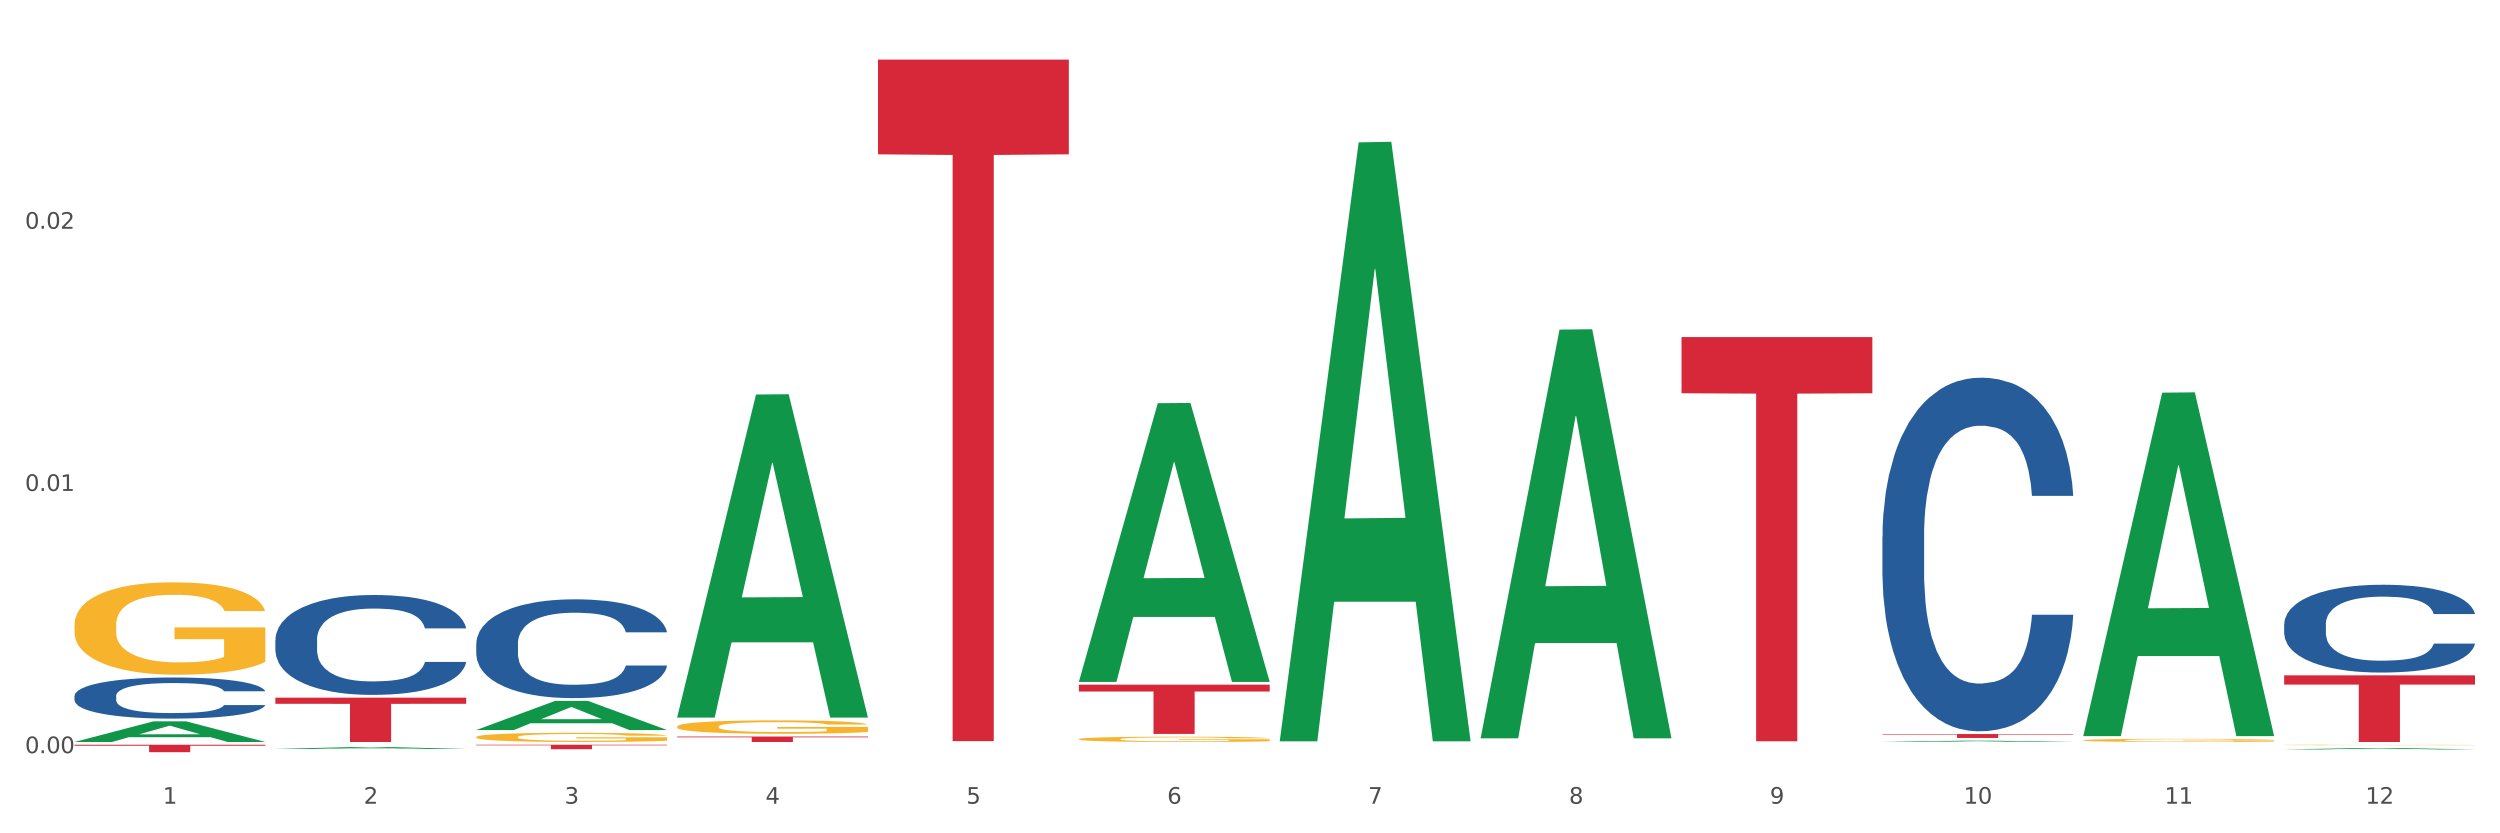 <?xml version="1.0" encoding="utf-8" standalone="no"?>
<!DOCTYPE svg PUBLIC "-//W3C//DTD SVG 1.1//EN"
  "http://www.w3.org/Graphics/SVG/1.1/DTD/svg11.dtd">
<svg xmlns:xlink="http://www.w3.org/1999/xlink" width="1080pt" height="360pt" viewBox="0 0 1080 360" xmlns="http://www.w3.org/2000/svg" version="1.1">
 <rect x="0" y="0" width="1080" height="360" fill="#333333" stroke="none"/>
 <defs>
  <style type="text/css">*{stroke-linejoin: round; stroke-linecap: butt}</style>
 </defs>
 <g id="figure_1">
  <g id="patch_1">
   <path d="M 0 360 
L 1080 360 
L 1080 0 
L 0 0 
z
" style="fill: #ffffff; stroke: #ffffff; stroke-linejoin: miter"/>
  </g>
  <g id="axes_1">
   <g id="matplotlib.axis_1">
    <g id="xtick_1">
     <g id="text_1">
      <!-- 1 -->
      <g style="fill: #4d4d4d" transform="translate(70.342 347.204) scale(0.096 -0.096)">
       <defs>
        <path id="DejaVuSans-31" d="M 794 531 
L 1825 531 
L 1825 4091 
L 703 3866 
L 703 4441 
L 1819 4666 
L 2450 4666 
L 2450 531 
L 3481 531 
L 3481 0 
L 794 0 
L 794 531 
z
" transform="scale(0.016)"/>
       </defs>
       <use xlink:href="#DejaVuSans-31"/>
      </g>
     </g>
    </g>
    <g id="xtick_2">
     <g id="text_2">
      <!-- 2 -->
      <g style="fill: #4d4d4d" transform="translate(157.122 347.204) scale(0.096 -0.096)">
       <defs>
        <path id="DejaVuSans-32" d="M 1228 531 
L 3431 531 
L 3431 0 
L 469 0 
L 469 531 
Q 828 903 1448 1529 
Q 2069 2156 2228 2338 
Q 2531 2678 2651 2914 
Q 2772 3150 2772 3378 
Q 2772 3750 2511 3984 
Q 2250 4219 1831 4219 
Q 1534 4219 1204 4116 
Q 875 4013 500 3803 
L 500 4441 
Q 881 4594 1212 4672 
Q 1544 4750 1819 4750 
Q 2544 4750 2975 4387 
Q 3406 4025 3406 3419 
Q 3406 3131 3298 2873 
Q 3191 2616 2906 2266 
Q 2828 2175 2409 1742 
Q 1991 1309 1228 531 
z
" transform="scale(0.016)"/>
       </defs>
       <use xlink:href="#DejaVuSans-32"/>
      </g>
     </g>
    </g>
    <g id="xtick_3">
     <g id="text_3">
      <!-- 3 -->
      <g style="fill: #4d4d4d" transform="translate(243.902 347.204) scale(0.096 -0.096)">
       <defs>
        <path id="DejaVuSans-33" d="M 2597 2516 
Q 3050 2419 3304 2112 
Q 3559 1806 3559 1356 
Q 3559 666 3084 287 
Q 2609 -91 1734 -91 
Q 1441 -91 1130 -33 
Q 819 25 488 141 
L 488 750 
Q 750 597 1062 519 
Q 1375 441 1716 441 
Q 2309 441 2620 675 
Q 2931 909 2931 1356 
Q 2931 1769 2642 2001 
Q 2353 2234 1838 2234 
L 1294 2234 
L 1294 2753 
L 1863 2753 
Q 2328 2753 2575 2939 
Q 2822 3125 2822 3475 
Q 2822 3834 2567 4026 
Q 2313 4219 1838 4219 
Q 1578 4219 1281 4162 
Q 984 4106 628 3988 
L 628 4550 
Q 988 4650 1302 4700 
Q 1616 4750 1894 4750 
Q 2613 4750 3031 4423 
Q 3450 4097 3450 3541 
Q 3450 3153 3228 2886 
Q 3006 2619 2597 2516 
z
" transform="scale(0.016)"/>
       </defs>
       <use xlink:href="#DejaVuSans-33"/>
      </g>
     </g>
    </g>
    <g id="xtick_4">
     <g id="text_4">
      <!-- 4 -->
      <g style="fill: #4d4d4d" transform="translate(330.683 347.204) scale(0.096 -0.096)">
       <defs>
        <path id="DejaVuSans-34" d="M 2419 4116 
L 825 1625 
L 2419 1625 
L 2419 4116 
z
M 2253 4666 
L 3047 4666 
L 3047 1625 
L 3713 1625 
L 3713 1100 
L 3047 1100 
L 3047 0 
L 2419 0 
L 2419 1100 
L 313 1100 
L 313 1709 
L 2253 4666 
z
" transform="scale(0.016)"/>
       </defs>
       <use xlink:href="#DejaVuSans-34"/>
      </g>
     </g>
    </g>
    <g id="xtick_5">
     <g id="text_5">
      <!-- 5 -->
      <g style="fill: #4d4d4d" transform="translate(417.463 347.204) scale(0.096 -0.096)">
       <defs>
        <path id="DejaVuSans-35" d="M 691 4666 
L 3169 4666 
L 3169 4134 
L 1269 4134 
L 1269 2991 
Q 1406 3038 1543 3061 
Q 1681 3084 1819 3084 
Q 2600 3084 3056 2656 
Q 3513 2228 3513 1497 
Q 3513 744 3044 326 
Q 2575 -91 1722 -91 
Q 1428 -91 1123 -41 
Q 819 9 494 109 
L 494 744 
Q 775 591 1075 516 
Q 1375 441 1709 441 
Q 2250 441 2565 725 
Q 2881 1009 2881 1497 
Q 2881 1984 2565 2268 
Q 2250 2553 1709 2553 
Q 1456 2553 1204 2497 
Q 953 2441 691 2322 
L 691 4666 
z
" transform="scale(0.016)"/>
       </defs>
       <use xlink:href="#DejaVuSans-35"/>
      </g>
     </g>
    </g>
    <g id="xtick_6">
     <g id="text_6">
      <!-- 6 -->
      <g style="fill: #4d4d4d" transform="translate(504.243 347.204) scale(0.096 -0.096)">
       <defs>
        <path id="DejaVuSans-36" d="M 2113 2584 
Q 1688 2584 1439 2293 
Q 1191 2003 1191 1497 
Q 1191 994 1439 701 
Q 1688 409 2113 409 
Q 2538 409 2786 701 
Q 3034 994 3034 1497 
Q 3034 2003 2786 2293 
Q 2538 2584 2113 2584 
z
M 3366 4563 
L 3366 3988 
Q 3128 4100 2886 4159 
Q 2644 4219 2406 4219 
Q 1781 4219 1451 3797 
Q 1122 3375 1075 2522 
Q 1259 2794 1537 2939 
Q 1816 3084 2150 3084 
Q 2853 3084 3261 2657 
Q 3669 2231 3669 1497 
Q 3669 778 3244 343 
Q 2819 -91 2113 -91 
Q 1303 -91 875 529 
Q 447 1150 447 2328 
Q 447 3434 972 4092 
Q 1497 4750 2381 4750 
Q 2619 4750 2861 4703 
Q 3103 4656 3366 4563 
z
" transform="scale(0.016)"/>
       </defs>
       <use xlink:href="#DejaVuSans-36"/>
      </g>
     </g>
    </g>
    <g id="xtick_7">
     <g id="text_7">
      <!-- 7 -->
      <g style="fill: #4d4d4d" transform="translate(591.024 347.204) scale(0.096 -0.096)">
       <defs>
        <path id="DejaVuSans-37" d="M 525 4666 
L 3525 4666 
L 3525 4397 
L 1831 0 
L 1172 0 
L 2766 4134 
L 525 4134 
L 525 4666 
z
" transform="scale(0.016)"/>
       </defs>
       <use xlink:href="#DejaVuSans-37"/>
      </g>
     </g>
    </g>
    <g id="xtick_8">
     <g id="text_8">
      <!-- 8 -->
      <g style="fill: #4d4d4d" transform="translate(677.804 347.204) scale(0.096 -0.096)">
       <defs>
        <path id="DejaVuSans-38" d="M 2034 2216 
Q 1584 2216 1326 1975 
Q 1069 1734 1069 1313 
Q 1069 891 1326 650 
Q 1584 409 2034 409 
Q 2484 409 2743 651 
Q 3003 894 3003 1313 
Q 3003 1734 2745 1975 
Q 2488 2216 2034 2216 
z
M 1403 2484 
Q 997 2584 770 2862 
Q 544 3141 544 3541 
Q 544 4100 942 4425 
Q 1341 4750 2034 4750 
Q 2731 4750 3128 4425 
Q 3525 4100 3525 3541 
Q 3525 3141 3298 2862 
Q 3072 2584 2669 2484 
Q 3125 2378 3379 2068 
Q 3634 1759 3634 1313 
Q 3634 634 3220 271 
Q 2806 -91 2034 -91 
Q 1263 -91 848 271 
Q 434 634 434 1313 
Q 434 1759 690 2068 
Q 947 2378 1403 2484 
z
M 1172 3481 
Q 1172 3119 1398 2916 
Q 1625 2713 2034 2713 
Q 2441 2713 2670 2916 
Q 2900 3119 2900 3481 
Q 2900 3844 2670 4047 
Q 2441 4250 2034 4250 
Q 1625 4250 1398 4047 
Q 1172 3844 1172 3481 
z
" transform="scale(0.016)"/>
       </defs>
       <use xlink:href="#DejaVuSans-38"/>
      </g>
     </g>
    </g>
    <g id="xtick_9">
     <g id="text_9">
      <!-- 9 -->
      <g style="fill: #4d4d4d" transform="translate(764.584 347.204) scale(0.096 -0.096)">
       <defs>
        <path id="DejaVuSans-39" d="M 703 97 
L 703 672 
Q 941 559 1184 500 
Q 1428 441 1663 441 
Q 2288 441 2617 861 
Q 2947 1281 2994 2138 
Q 2813 1869 2534 1725 
Q 2256 1581 1919 1581 
Q 1219 1581 811 2004 
Q 403 2428 403 3163 
Q 403 3881 828 4315 
Q 1253 4750 1959 4750 
Q 2769 4750 3195 4129 
Q 3622 3509 3622 2328 
Q 3622 1225 3098 567 
Q 2575 -91 1691 -91 
Q 1453 -91 1209 -44 
Q 966 3 703 97 
z
M 1959 2075 
Q 2384 2075 2632 2365 
Q 2881 2656 2881 3163 
Q 2881 3666 2632 3958 
Q 2384 4250 1959 4250 
Q 1534 4250 1286 3958 
Q 1038 3666 1038 3163 
Q 1038 2656 1286 2365 
Q 1534 2075 1959 2075 
z
" transform="scale(0.016)"/>
       </defs>
       <use xlink:href="#DejaVuSans-39"/>
      </g>
     </g>
    </g>
    <g id="xtick_10">
     <g id="text_10">
      <!-- 10 -->
      <g style="fill: #4d4d4d" transform="translate(848.311 347.204) scale(0.096 -0.096)">
       <defs>
        <path id="DejaVuSans-30" d="M 2034 4250 
Q 1547 4250 1301 3770 
Q 1056 3291 1056 2328 
Q 1056 1369 1301 889 
Q 1547 409 2034 409 
Q 2525 409 2770 889 
Q 3016 1369 3016 2328 
Q 3016 3291 2770 3770 
Q 2525 4250 2034 4250 
z
M 2034 4750 
Q 2819 4750 3233 4129 
Q 3647 3509 3647 2328 
Q 3647 1150 3233 529 
Q 2819 -91 2034 -91 
Q 1250 -91 836 529 
Q 422 1150 422 2328 
Q 422 3509 836 4129 
Q 1250 4750 2034 4750 
z
" transform="scale(0.016)"/>
       </defs>
       <use xlink:href="#DejaVuSans-31"/>
       <use xlink:href="#DejaVuSans-30" transform="translate(63.623 0)"/>
      </g>
     </g>
    </g>
    <g id="xtick_11">
     <g id="text_11">
      <!-- 11 -->
      <g style="fill: #4d4d4d" transform="translate(935.091 347.204) scale(0.096 -0.096)">
       <use xlink:href="#DejaVuSans-31"/>
       <use xlink:href="#DejaVuSans-31" transform="translate(63.623 0)"/>
      </g>
     </g>
    </g>
    <g id="xtick_12">
     <g id="text_12">
      <!-- 12 -->
      <g style="fill: #4d4d4d" transform="translate(1021.871 347.204) scale(0.096 -0.096)">
       <use xlink:href="#DejaVuSans-31"/>
       <use xlink:href="#DejaVuSans-32" transform="translate(63.623 0)"/>
      </g>
     </g>
    </g>
    <g id="xtick_13"/>
    <g id="xtick_14"/>
    <g id="xtick_15"/>
    <g id="xtick_16"/>
    <g id="xtick_17"/>
    <g id="xtick_18"/>
    <g id="xtick_19"/>
    <g id="xtick_20"/>
    <g id="xtick_21"/>
    <g id="xtick_22"/>
    <g id="xtick_23"/>
   </g>
   <g id="matplotlib.axis_2">
    <g id="ytick_1">
     <g id="text_13">
      <!-- 0.00 -->
      <g style="fill: #4d4d4d" transform="translate(10.8 325.366) scale(0.096 -0.096)">
       <defs>
        <path id="DejaVuSans-2e" d="M 684 794 
L 1344 794 
L 1344 0 
L 684 0 
L 684 794 
z
" transform="scale(0.016)"/>
       </defs>
       <use xlink:href="#DejaVuSans-30"/>
       <use xlink:href="#DejaVuSans-2e" transform="translate(63.623 0)"/>
       <use xlink:href="#DejaVuSans-30" transform="translate(95.41 0)"/>
       <use xlink:href="#DejaVuSans-30" transform="translate(159.033 0)"/>
      </g>
     </g>
    </g>
    <g id="ytick_2">
     <g id="text_14">
      <!-- 0.01 -->
      <g style="fill: #4d4d4d" transform="translate(10.8 212.09) scale(0.096 -0.096)">
       <use xlink:href="#DejaVuSans-30"/>
       <use xlink:href="#DejaVuSans-2e" transform="translate(63.623 0)"/>
       <use xlink:href="#DejaVuSans-30" transform="translate(95.41 0)"/>
       <use xlink:href="#DejaVuSans-31" transform="translate(159.033 0)"/>
      </g>
     </g>
    </g>
    <g id="ytick_3">
     <g id="text_15">
      <!-- 0.02 -->
      <g style="fill: #4d4d4d" transform="translate(10.8 98.815) scale(0.096 -0.096)">
       <use xlink:href="#DejaVuSans-30"/>
       <use xlink:href="#DejaVuSans-2e" transform="translate(63.623 0)"/>
       <use xlink:href="#DejaVuSans-30" transform="translate(95.41 0)"/>
       <use xlink:href="#DejaVuSans-32" transform="translate(159.033 0)"/>
      </g>
     </g>
    </g>
    <g id="ytick_4"/>
    <g id="ytick_5"/>
    <g id="ytick_6"/>
   </g>
   <g id="PolyCollection_1">
    <path d="M 32.175 320.518 
L 32.26 320.51 
L 66.256 311.628 
L 80.365 311.619 
L 114.616 320.535 
L 98.298 320.535 
L 90.904 318.459 
L 55.803 318.459 
L 55.548 318.492 
L 48.408 320.535 
L 32.175 320.535 
L 32.175 320.518 
L 60.222 317.22 
L 86.484 317.211 
L 73.481 313.52 
L 73.311 313.503 
L 73.141 313.528 
L 60.137 317.211 
L 60.222 317.22 
L 32.175 320.518 
z
" clip-path="url(#p202bb0f153)" style="fill: #109648"/>
    <path d="M 466.077 319.308 
L 466.174 319.306 
L 466.174 319.231 
L 466.369 319.166 
L 467.342 319.01 
L 468.802 318.881 
L 469.873 318.812 
L 470.943 318.756 
L 472.209 318.7 
L 473.766 318.641 
L 476.589 318.556 
L 478.341 318.512 
L 480.482 318.466 
L 484.375 318.4 
L 487.198 318.362 
L 490.118 318.331 
L 494.887 318.294 
L 498.002 318.277 
L 501.311 318.264 
L 505.302 318.256 
L 508.319 318.254 
L 514.938 318.26 
L 520.583 318.279 
L 523.309 318.294 
L 526.813 318.319 
L 528.662 318.335 
L 531.679 318.369 
L 534.794 318.412 
L 536.935 318.45 
L 540.147 318.521 
L 542.581 318.591 
L 544.819 318.679 
L 545.987 318.739 
L 546.863 318.796 
L 547.642 318.86 
L 548.421 318.962 
L 530.901 318.962 
L 530.219 318.889 
L 529.149 318.821 
L 527.591 318.754 
L 526.229 318.712 
L 523.893 318.66 
L 521.751 318.627 
L 519.513 318.602 
L 516.787 318.581 
L 514.646 318.571 
L 511.629 318.562 
L 505.691 318.564 
L 501.701 318.581 
L 498.975 318.602 
L 497.223 318.621 
L 495.666 318.641 
L 493.914 318.671 
L 491.87 318.714 
L 490.41 318.754 
L 488.95 318.804 
L 487.782 318.854 
L 486.711 318.912 
L 485.835 318.975 
L 485.154 319.039 
L 484.57 319.118 
L 484.083 319.25 
L 484.083 319.535 
L 484.278 319.6 
L 484.765 319.685 
L 485.349 319.749 
L 486.322 319.827 
L 487.198 319.879 
L 488.853 319.954 
L 490.702 320.016 
L 492.162 320.056 
L 493.622 320.089 
L 496.153 320.135 
L 498.975 320.172 
L 501.409 320.195 
L 504.718 320.216 
L 506.957 320.224 
L 508.903 320.229 
L 513.673 320.229 
L 517.079 320.222 
L 520.875 320.208 
L 523.795 320.189 
L 526.229 320.166 
L 528.954 320.129 
L 530.706 320.093 
L 530.706 319.658 
L 509.293 319.656 
L 509.293 319.366 
L 548.518 319.366 
L 548.518 320.216 
L 546.863 320.26 
L 545.014 320.299 
L 543.067 320.335 
L 540.147 320.378 
L 536.643 320.42 
L 533.529 320.449 
L 530.219 320.474 
L 526.326 320.497 
L 521.265 320.518 
L 518.15 320.526 
L 514.257 320.533 
L 509.682 320.535 
L 505.691 320.531 
L 501.798 320.52 
L 497.71 320.501 
L 493.719 320.474 
L 490.702 320.447 
L 487.685 320.414 
L 484.473 320.37 
L 481.942 320.329 
L 479.995 320.291 
L 477.854 320.243 
L 475.518 320.181 
L 473.766 320.124 
L 472.209 320.066 
L 470.554 319.991 
L 469.386 319.927 
L 468.218 319.845 
L 467.537 319.785 
L 466.758 319.691 
L 466.174 319.56 
L 466.077 319.308 
z
" clip-path="url(#p202bb0f153)" style="fill: #f7b32b"/>
    <path d="M 899.978 319.806 
L 900.076 319.805 
L 900.076 319.76 
L 900.27 319.722 
L 901.244 319.629 
L 902.704 319.553 
L 903.774 319.512 
L 904.845 319.478 
L 906.11 319.445 
L 907.668 319.41 
L 910.49 319.36 
L 912.242 319.334 
L 914.384 319.307 
L 918.277 319.267 
L 921.1 319.245 
L 924.02 319.226 
L 928.789 319.204 
L 931.904 319.194 
L 935.213 319.187 
L 939.204 319.182 
L 942.221 319.18 
L 948.84 319.184 
L 954.485 319.195 
L 957.21 319.204 
L 960.714 319.219 
L 962.564 319.229 
L 965.581 319.248 
L 968.696 319.274 
L 970.837 319.297 
L 974.049 319.339 
L 976.482 319.381 
L 978.721 319.433 
L 979.889 319.469 
L 980.765 319.502 
L 981.544 319.54 
L 982.322 319.601 
L 964.802 319.601 
L 964.121 319.558 
L 963.05 319.517 
L 961.493 319.477 
L 960.13 319.452 
L 957.794 319.422 
L 955.653 319.402 
L 953.414 319.387 
L 950.689 319.375 
L 948.548 319.368 
L 945.53 319.363 
L 939.593 319.365 
L 935.602 319.375 
L 932.877 319.387 
L 931.125 319.398 
L 929.568 319.41 
L 927.816 319.428 
L 925.772 319.454 
L 924.312 319.477 
L 922.852 319.507 
L 921.684 319.537 
L 920.613 319.571 
L 919.737 319.608 
L 919.056 319.647 
L 918.472 319.694 
L 917.985 319.772 
L 917.985 319.941 
L 918.18 319.979 
L 918.666 320.03 
L 919.25 320.068 
L 920.224 320.114 
L 921.1 320.145 
L 922.754 320.19 
L 924.604 320.227 
L 926.064 320.25 
L 927.524 320.27 
L 930.054 320.297 
L 932.877 320.319 
L 935.31 320.333 
L 938.62 320.345 
L 940.858 320.35 
L 942.805 320.353 
L 947.574 320.353 
L 950.981 320.349 
L 954.777 320.341 
L 957.697 320.329 
L 960.13 320.316 
L 962.856 320.294 
L 964.608 320.272 
L 964.608 320.014 
L 943.194 320.013 
L 943.194 319.841 
L 982.42 319.841 
L 982.42 320.345 
L 980.765 320.371 
L 978.916 320.395 
L 976.969 320.416 
L 974.049 320.442 
L 970.545 320.467 
L 967.43 320.484 
L 964.121 320.499 
L 960.228 320.512 
L 955.166 320.525 
L 952.052 320.53 
L 948.158 320.533 
L 943.584 320.535 
L 939.593 320.532 
L 935.7 320.526 
L 931.612 320.515 
L 927.621 320.499 
L 924.604 320.483 
L 921.586 320.463 
L 918.374 320.437 
L 915.844 320.412 
L 913.897 320.39 
L 911.756 320.362 
L 909.42 320.324 
L 907.668 320.291 
L 906.11 320.256 
L 904.456 320.212 
L 903.288 320.174 
L 902.12 320.125 
L 901.438 320.089 
L 900.66 320.034 
L 900.076 319.956 
L 899.978 319.806 
z
" clip-path="url(#p202bb0f153)" style="fill: #f7b32b"/>
    <path d="M 986.759 291.731 
L 1069.2 291.731 
L 1069.2 295.733 
L 1036.77 295.761 
L 1036.77 320.535 
L 1018.993 320.535 
L 1018.993 295.761 
L 986.759 295.733 
L 986.759 291.758 
L 986.759 291.731 
z
" clip-path="url(#p202bb0f153)" style="fill: #d62839"/>
    <path d="M 32.175 270.019 
L 32.272 269.983 
L 32.272 268.67 
L 32.467 267.54 
L 33.44 264.805 
L 34.9 262.545 
L 35.971 261.342 
L 37.042 260.357 
L 38.307 259.373 
L 39.864 258.352 
L 42.687 256.857 
L 44.439 256.091 
L 46.58 255.289 
L 50.474 254.122 
L 53.296 253.466 
L 56.216 252.919 
L 60.986 252.263 
L 64.1 251.971 
L 67.41 251.753 
L 71.4 251.607 
L 74.418 251.57 
L 81.036 251.68 
L 86.682 252.008 
L 89.407 252.263 
L 92.911 252.701 
L 94.76 252.992 
L 97.778 253.576 
L 100.892 254.341 
L 103.034 254.998 
L 106.246 256.237 
L 108.679 257.477 
L 110.918 259.008 
L 112.086 260.065 
L 112.962 261.05 
L 113.74 262.18 
L 114.519 263.967 
L 96.999 263.967 
L 96.318 262.691 
L 95.247 261.487 
L 93.69 260.321 
L 92.327 259.591 
L 89.991 258.68 
L 87.85 258.097 
L 85.611 257.659 
L 82.886 257.294 
L 80.744 257.112 
L 77.727 256.966 
L 71.79 257.003 
L 67.799 257.294 
L 65.074 257.659 
L 63.322 257.987 
L 61.764 258.352 
L 60.012 258.862 
L 57.968 259.628 
L 56.508 260.321 
L 55.048 261.196 
L 53.88 262.071 
L 52.81 263.092 
L 51.934 264.185 
L 51.252 265.316 
L 50.668 266.701 
L 50.182 268.998 
L 50.182 273.993 
L 50.376 275.123 
L 50.863 276.618 
L 51.447 277.748 
L 52.42 279.097 
L 53.296 280.009 
L 54.951 281.322 
L 56.8 282.415 
L 58.26 283.108 
L 59.72 283.691 
L 62.251 284.494 
L 65.074 285.15 
L 67.507 285.551 
L 70.816 285.915 
L 73.055 286.061 
L 75.002 286.134 
L 79.771 286.134 
L 83.178 286.025 
L 86.974 285.77 
L 89.894 285.441 
L 92.327 285.04 
L 95.052 284.384 
L 96.804 283.764 
L 96.804 276.144 
L 75.391 276.108 
L 75.391 271.04 
L 114.616 271.04 
L 114.616 285.915 
L 112.962 286.681 
L 111.112 287.374 
L 109.166 287.994 
L 106.246 288.759 
L 102.742 289.489 
L 99.627 289.999 
L 96.318 290.436 
L 92.424 290.838 
L 87.363 291.202 
L 84.248 291.348 
L 80.355 291.457 
L 75.78 291.494 
L 71.79 291.421 
L 67.896 291.239 
L 63.808 290.91 
L 59.818 290.436 
L 56.8 289.962 
L 53.783 289.379 
L 50.571 288.613 
L 48.04 287.884 
L 46.094 287.228 
L 43.952 286.389 
L 41.616 285.296 
L 39.864 284.311 
L 38.307 283.29 
L 36.652 281.978 
L 35.484 280.848 
L 34.316 279.426 
L 33.635 278.368 
L 32.856 276.728 
L 32.272 274.431 
L 32.175 270.019 
z
" clip-path="url(#p202bb0f153)" style="fill: #f7b32b"/>
    <path d="M 813.198 317.112 
L 895.639 317.112 
L 895.639 317.346 
L 863.21 317.347 
L 863.21 318.794 
L 845.432 318.794 
L 845.432 317.347 
L 813.198 317.346 
L 813.198 317.113 
L 813.198 317.112 
z
" clip-path="url(#p202bb0f153)" style="fill: #d62839"/>
    <path d="M 726.418 145.622 
L 808.859 145.622 
L 808.859 169.887 
L 776.429 170.051 
L 776.429 320.231 
L 758.652 320.231 
L 758.652 170.051 
L 726.418 169.887 
L 726.418 145.786 
L 726.418 145.622 
z
" clip-path="url(#p202bb0f153)" style="fill: #d62839"/>
    <path d="M 466.077 295.777 
L 548.518 295.777 
L 548.518 298.736 
L 516.088 298.756 
L 516.088 317.07 
L 498.311 317.07 
L 498.311 298.756 
L 466.077 298.736 
L 466.077 295.797 
L 466.077 295.777 
z
" clip-path="url(#p202bb0f153)" style="fill: #d62839"/>
    <path d="M 292.516 313.884 
L 292.613 313.878 
L 292.613 313.687 
L 292.808 313.523 
L 293.781 313.125 
L 295.241 312.796 
L 296.312 312.621 
L 297.383 312.478 
L 298.648 312.335 
L 300.205 312.186 
L 303.028 311.969 
L 304.78 311.858 
L 306.921 311.741 
L 310.815 311.571 
L 313.637 311.476 
L 316.557 311.396 
L 321.327 311.301 
L 324.441 311.258 
L 327.751 311.226 
L 331.741 311.205 
L 334.759 311.2 
L 341.377 311.216 
L 347.023 311.263 
L 349.748 311.301 
L 353.252 311.364 
L 355.101 311.407 
L 358.119 311.492 
L 361.233 311.603 
L 363.375 311.698 
L 366.587 311.879 
L 369.02 312.059 
L 371.259 312.282 
L 372.427 312.436 
L 373.303 312.579 
L 374.081 312.743 
L 374.86 313.003 
L 357.34 313.003 
L 356.659 312.818 
L 355.588 312.642 
L 354.031 312.473 
L 352.668 312.367 
L 350.332 312.234 
L 348.191 312.149 
L 345.952 312.086 
L 343.227 312.033 
L 341.085 312.006 
L 338.068 311.985 
L 332.131 311.99 
L 328.14 312.033 
L 325.415 312.086 
L 323.663 312.133 
L 322.105 312.186 
L 320.353 312.261 
L 318.309 312.372 
L 316.849 312.473 
L 315.389 312.6 
L 314.221 312.727 
L 313.151 312.876 
L 312.275 313.035 
L 311.593 313.199 
L 311.009 313.401 
L 310.523 313.735 
L 310.523 314.462 
L 310.717 314.626 
L 311.204 314.844 
L 311.788 315.008 
L 312.761 315.204 
L 313.637 315.337 
L 315.292 315.528 
L 317.141 315.687 
L 318.601 315.788 
L 320.061 315.873 
L 322.592 315.989 
L 325.415 316.085 
L 327.848 316.143 
L 331.157 316.196 
L 333.396 316.217 
L 335.343 316.228 
L 340.112 316.228 
L 343.519 316.212 
L 347.315 316.175 
L 350.235 316.127 
L 352.668 316.069 
L 355.393 315.973 
L 357.145 315.883 
L 357.145 314.775 
L 335.732 314.769 
L 335.732 314.032 
L 374.957 314.032 
L 374.957 316.196 
L 373.303 316.307 
L 371.453 316.408 
L 369.507 316.498 
L 366.587 316.61 
L 363.083 316.716 
L 359.968 316.79 
L 356.659 316.854 
L 352.765 316.912 
L 347.704 316.965 
L 344.589 316.986 
L 340.696 317.002 
L 336.121 317.008 
L 332.131 316.997 
L 328.237 316.97 
L 324.149 316.923 
L 320.159 316.854 
L 317.141 316.785 
L 314.124 316.7 
L 310.912 316.589 
L 308.381 316.482 
L 306.435 316.387 
L 304.293 316.265 
L 301.957 316.106 
L 300.205 315.963 
L 298.648 315.814 
L 296.993 315.623 
L 295.825 315.459 
L 294.657 315.252 
L 293.976 315.098 
L 293.197 314.86 
L 292.613 314.525 
L 292.516 313.884 
z
" clip-path="url(#p202bb0f153)" style="fill: #f7b32b"/>
    <path d="M 379.296 25.759 
L 461.738 25.759 
L 461.738 66.672 
L 429.308 66.948 
L 429.308 320.163 
L 411.531 320.163 
L 411.531 66.948 
L 379.296 66.672 
L 379.296 26.036 
L 379.296 25.759 
z
" clip-path="url(#p202bb0f153)" style="fill: #d62839"/>
    <path d="M 205.736 321.719 
L 288.177 321.719 
L 288.177 321.988 
L 255.747 321.99 
L 255.747 323.66 
L 237.97 323.66 
L 237.97 321.99 
L 205.736 321.988 
L 205.736 321.72 
L 205.736 321.719 
z
" clip-path="url(#p202bb0f153)" style="fill: #d62839"/>
    <path d="M 118.955 301.38 
L 201.397 301.38 
L 201.397 304.042 
L 168.967 304.06 
L 168.967 320.535 
L 151.189 320.535 
L 151.189 304.06 
L 118.955 304.042 
L 118.955 301.398 
L 118.955 301.38 
z
" clip-path="url(#p202bb0f153)" style="fill: #d62839"/>
    <path d="M 32.175 321.719 
L 114.616 321.719 
L 114.616 322.168 
L 82.187 322.171 
L 82.187 324.95 
L 64.409 324.95 
L 64.409 322.171 
L 32.175 322.168 
L 32.175 321.722 
L 32.175 321.719 
z
" clip-path="url(#p202bb0f153)" style="fill: #d62839"/>
    <path d="M 32.175 300.657 
L 32.272 300.64 
L 32.272 300.186 
L 32.565 299.57 
L 33.637 298.435 
L 35.001 297.575 
L 37.34 296.57 
L 38.607 296.148 
L 40.263 295.678 
L 43.674 294.916 
L 47.572 294.267 
L 50.3 293.91 
L 52.347 293.683 
L 56.927 293.278 
L 59.558 293.099 
L 62.287 292.953 
L 64.625 292.856 
L 68.523 292.743 
L 71.642 292.694 
L 75.247 292.678 
L 78.268 292.694 
L 82.263 292.759 
L 88.11 292.953 
L 90.352 293.067 
L 93.373 293.261 
L 96.491 293.521 
L 99.025 293.78 
L 101.948 294.153 
L 104.969 294.64 
L 107.892 295.256 
L 109.939 295.824 
L 111.595 296.424 
L 113.057 297.154 
L 114.129 297.948 
L 114.616 298.613 
L 96.783 298.613 
L 96.296 298.013 
L 95.322 297.364 
L 94.347 296.927 
L 93.275 296.57 
L 91.619 296.164 
L 90.157 295.905 
L 87.721 295.597 
L 85.479 295.402 
L 83.628 295.289 
L 81.386 295.191 
L 76.611 295.094 
L 73.201 295.094 
L 71.057 295.126 
L 68.426 295.208 
L 66.184 295.321 
L 63.553 295.516 
L 61.507 295.726 
L 59.461 296.002 
L 58.291 296.197 
L 56.537 296.554 
L 55.368 296.845 
L 53.809 297.348 
L 52.932 297.705 
L 51.372 298.629 
L 50.69 299.311 
L 50.398 299.781 
L 50.203 300.3 
L 50.203 302.83 
L 50.788 303.965 
L 51.275 304.451 
L 52.054 305.003 
L 53.516 305.716 
L 55.66 306.414 
L 57.901 306.916 
L 59.753 307.225 
L 61.507 307.452 
L 63.261 307.63 
L 65.405 307.792 
L 67.159 307.889 
L 69.79 307.987 
L 72.908 308.035 
L 75.345 308.035 
L 80.314 307.954 
L 82.556 307.873 
L 84.7 307.76 
L 87.038 307.581 
L 88.89 307.387 
L 89.962 307.241 
L 91.716 306.933 
L 93.08 306.608 
L 94.25 306.235 
L 95.029 305.911 
L 95.906 305.424 
L 96.588 304.873 
L 96.783 304.581 
L 114.616 304.581 
L 114.227 305.165 
L 113.544 305.733 
L 112.18 306.495 
L 111.108 306.933 
L 109.452 307.468 
L 107.697 307.922 
L 105.261 308.425 
L 103.02 308.798 
L 100.681 309.122 
L 98.148 309.414 
L 93.567 309.819 
L 91.911 309.933 
L 88.403 310.127 
L 85.674 310.241 
L 81.679 310.355 
L 77.586 310.419 
L 73.298 310.436 
L 69.498 310.403 
L 65.307 310.306 
L 62.676 310.209 
L 59.753 310.063 
L 56.342 309.836 
L 53.126 309.56 
L 50.105 309.236 
L 47.279 308.863 
L 44.648 308.441 
L 41.238 307.744 
L 38.704 307.062 
L 36.853 306.43 
L 35.586 305.895 
L 34.319 305.214 
L 33.637 304.743 
L 32.565 303.608 
L 32.175 302.554 
L 32.175 300.657 
z
" clip-path="url(#p202bb0f153)" style="fill: #255c99"/>
    <path d="M 118.955 276.431 
L 119.053 276.391 
L 119.053 275.288 
L 119.345 273.79 
L 120.417 271.031 
L 121.781 268.942 
L 124.12 266.499 
L 125.387 265.474 
L 127.044 264.331 
L 130.454 262.479 
L 134.352 260.902 
L 137.081 260.035 
L 139.127 259.483 
L 143.707 258.498 
L 146.338 258.064 
L 149.067 257.71 
L 151.406 257.473 
L 155.304 257.197 
L 158.422 257.079 
L 162.028 257.04 
L 165.048 257.079 
L 169.044 257.237 
L 174.891 257.71 
L 177.132 257.986 
L 180.153 258.459 
L 183.271 259.089 
L 185.805 259.72 
L 188.728 260.626 
L 191.749 261.809 
L 194.673 263.306 
L 196.719 264.686 
L 198.376 266.144 
L 199.837 267.917 
L 200.909 269.849 
L 201.397 271.465 
L 183.564 271.465 
L 183.076 270.006 
L 182.102 268.43 
L 181.127 267.366 
L 180.055 266.499 
L 178.399 265.513 
L 176.937 264.883 
L 174.501 264.134 
L 172.26 263.661 
L 170.408 263.385 
L 168.167 263.149 
L 163.392 262.912 
L 159.981 262.912 
L 157.837 262.991 
L 155.206 263.188 
L 152.965 263.464 
L 150.334 263.937 
L 148.287 264.449 
L 146.241 265.119 
L 145.071 265.592 
L 143.317 266.459 
L 142.148 267.169 
L 140.589 268.39 
L 139.712 269.257 
L 138.153 271.504 
L 137.471 273.159 
L 137.178 274.302 
L 136.983 275.563 
L 136.983 281.712 
L 137.568 284.471 
L 138.055 285.653 
L 138.835 286.993 
L 140.297 288.727 
L 142.44 290.422 
L 144.682 291.644 
L 146.533 292.392 
L 148.287 292.944 
L 150.041 293.378 
L 152.185 293.772 
L 153.939 294.008 
L 156.57 294.245 
L 159.689 294.363 
L 162.125 294.363 
L 167.095 294.166 
L 169.336 293.969 
L 171.48 293.693 
L 173.819 293.26 
L 175.67 292.787 
L 176.742 292.432 
L 178.496 291.683 
L 179.861 290.895 
L 181.03 289.988 
L 181.81 289.2 
L 182.687 288.018 
L 183.369 286.678 
L 183.564 285.968 
L 201.397 285.968 
L 201.007 287.387 
L 200.325 288.767 
L 198.96 290.619 
L 197.889 291.683 
L 196.232 292.984 
L 194.478 294.087 
L 192.042 295.309 
L 189.8 296.215 
L 187.462 297.004 
L 184.928 297.713 
L 180.348 298.698 
L 178.691 298.974 
L 175.183 299.447 
L 172.454 299.723 
L 168.459 299.999 
L 164.366 300.157 
L 160.079 300.196 
L 156.278 300.117 
L 152.088 299.881 
L 149.457 299.644 
L 146.533 299.29 
L 143.123 298.738 
L 139.907 298.068 
L 136.886 297.28 
L 134.06 296.373 
L 131.429 295.348 
L 128.018 293.654 
L 125.484 291.998 
L 123.633 290.461 
L 122.366 289.161 
L 121.099 287.505 
L 120.417 286.362 
L 119.345 283.604 
L 118.955 281.042 
L 118.955 276.431 
z
" clip-path="url(#p202bb0f153)" style="fill: #255c99"/>
    <path d="M 205.736 278.082 
L 205.833 278.043 
L 205.833 276.952 
L 206.125 275.471 
L 207.197 272.743 
L 208.562 270.677 
L 210.9 268.261 
L 212.167 267.247 
L 213.824 266.117 
L 217.235 264.285 
L 221.133 262.727 
L 223.861 261.869 
L 225.907 261.324 
L 230.488 260.349 
L 233.119 259.92 
L 235.847 259.57 
L 238.186 259.336 
L 242.084 259.063 
L 245.202 258.946 
L 248.808 258.907 
L 251.829 258.946 
L 255.824 259.102 
L 261.671 259.57 
L 263.912 259.843 
L 266.933 260.31 
L 270.052 260.934 
L 272.585 261.557 
L 275.509 262.454 
L 278.53 263.623 
L 281.453 265.104 
L 283.499 266.468 
L 285.156 267.91 
L 286.618 269.664 
L 287.69 271.573 
L 288.177 273.171 
L 270.344 273.171 
L 269.857 271.729 
L 268.882 270.17 
L 267.908 269.118 
L 266.836 268.261 
L 265.179 267.286 
L 263.717 266.663 
L 261.281 265.922 
L 259.04 265.455 
L 257.188 265.182 
L 254.947 264.948 
L 250.172 264.714 
L 246.761 264.714 
L 244.618 264.792 
L 241.986 264.987 
L 239.745 265.26 
L 237.114 265.727 
L 235.068 266.234 
L 233.021 266.897 
L 231.852 267.364 
L 230.098 268.222 
L 228.928 268.923 
L 227.369 270.131 
L 226.492 270.989 
L 224.933 273.21 
L 224.251 274.847 
L 223.959 275.977 
L 223.764 277.225 
L 223.764 283.304 
L 224.348 286.032 
L 224.836 287.202 
L 225.615 288.527 
L 227.077 290.242 
L 229.221 291.917 
L 231.462 293.126 
L 233.314 293.866 
L 235.068 294.412 
L 236.822 294.84 
L 238.966 295.23 
L 240.72 295.464 
L 243.351 295.698 
L 246.469 295.815 
L 248.905 295.815 
L 253.875 295.62 
L 256.116 295.425 
L 258.26 295.152 
L 260.599 294.724 
L 262.451 294.256 
L 263.523 293.905 
L 265.277 293.165 
L 266.641 292.385 
L 267.81 291.489 
L 268.59 290.709 
L 269.467 289.54 
L 270.149 288.215 
L 270.344 287.513 
L 288.177 287.513 
L 287.787 288.917 
L 287.105 290.281 
L 285.741 292.112 
L 284.669 293.165 
L 283.012 294.451 
L 281.258 295.542 
L 278.822 296.75 
L 276.581 297.646 
L 274.242 298.426 
L 271.708 299.127 
L 267.128 300.102 
L 265.472 300.375 
L 261.963 300.842 
L 259.235 301.115 
L 255.239 301.388 
L 251.147 301.544 
L 246.859 301.583 
L 243.058 301.505 
L 238.868 301.271 
L 236.237 301.037 
L 233.314 300.686 
L 229.903 300.141 
L 226.687 299.478 
L 223.666 298.699 
L 220.84 297.802 
L 218.209 296.789 
L 214.798 295.113 
L 212.265 293.476 
L 210.413 291.956 
L 209.146 290.67 
L 207.88 289.033 
L 207.197 287.903 
L 206.125 285.175 
L 205.736 282.642 
L 205.736 278.082 
z
" clip-path="url(#p202bb0f153)" style="fill: #255c99"/>
    <path d="M 813.198 231.798 
L 813.295 231.658 
L 813.295 227.752 
L 813.588 222.45 
L 814.66 212.684 
L 816.024 205.289 
L 818.363 196.639 
L 819.63 193.011 
L 821.286 188.965 
L 824.697 182.408 
L 828.595 176.827 
L 831.323 173.758 
L 833.37 171.804 
L 837.95 168.316 
L 840.581 166.782 
L 843.31 165.526 
L 845.648 164.689 
L 849.546 163.712 
L 852.665 163.294 
L 856.27 163.154 
L 859.291 163.294 
L 863.286 163.852 
L 869.133 165.526 
L 871.375 166.503 
L 874.396 168.177 
L 877.514 170.409 
L 880.048 172.641 
L 882.971 175.85 
L 885.992 180.036 
L 888.915 185.338 
L 890.962 190.221 
L 892.618 195.383 
L 894.08 201.662 
L 895.152 208.498 
L 895.639 214.218 
L 877.806 214.218 
L 877.319 209.056 
L 876.345 203.475 
L 875.37 199.708 
L 874.298 196.639 
L 872.642 193.151 
L 871.18 190.919 
L 868.744 188.268 
L 866.502 186.593 
L 864.651 185.617 
L 862.409 184.78 
L 857.634 183.943 
L 854.224 183.943 
L 852.08 184.222 
L 849.449 184.919 
L 847.207 185.896 
L 844.576 187.57 
L 842.53 189.384 
L 840.484 191.756 
L 839.314 193.43 
L 837.56 196.499 
L 836.391 199.011 
L 834.832 203.336 
L 833.955 206.405 
L 832.395 214.358 
L 831.713 220.218 
L 831.421 224.264 
L 831.226 228.728 
L 831.226 250.493 
L 831.811 260.26 
L 832.298 264.445 
L 833.077 269.189 
L 834.539 275.328 
L 836.683 281.327 
L 838.924 285.652 
L 840.776 288.303 
L 842.53 290.256 
L 844.284 291.791 
L 846.428 293.186 
L 848.182 294.023 
L 850.813 294.861 
L 853.931 295.279 
L 856.368 295.279 
L 861.338 294.582 
L 863.579 293.884 
L 865.723 292.907 
L 868.061 291.373 
L 869.913 289.698 
L 870.985 288.443 
L 872.739 285.792 
L 874.103 283.001 
L 875.273 279.792 
L 876.052 277.002 
L 876.929 272.816 
L 877.611 268.073 
L 877.806 265.561 
L 895.639 265.561 
L 895.25 270.584 
L 894.567 275.467 
L 893.203 282.025 
L 892.131 285.792 
L 890.475 290.396 
L 888.72 294.302 
L 886.284 298.628 
L 884.043 301.837 
L 881.704 304.627 
L 879.171 307.138 
L 874.59 310.626 
L 872.934 311.603 
L 869.426 313.277 
L 866.697 314.254 
L 862.702 315.23 
L 858.609 315.788 
L 854.321 315.928 
L 850.521 315.649 
L 846.33 314.812 
L 843.699 313.975 
L 840.776 312.719 
L 837.365 310.766 
L 834.149 308.394 
L 831.129 305.604 
L 828.303 302.395 
L 825.671 298.767 
L 822.261 292.768 
L 819.727 286.908 
L 817.876 281.467 
L 816.609 276.863 
L 815.342 271.003 
L 814.66 266.957 
L 813.588 257.19 
L 813.198 248.122 
L 813.198 231.798 
z
" clip-path="url(#p202bb0f153)" style="fill: #255c99"/>
    <path d="M 292.516 318.191 
L 374.957 318.191 
L 374.957 318.517 
L 342.528 318.519 
L 342.528 320.535 
L 324.75 320.535 
L 324.75 318.519 
L 292.516 318.517 
L 292.516 318.194 
L 292.516 318.191 
z
" clip-path="url(#p202bb0f153)" style="fill: #d62839"/>
    <path d="M 205.736 318.398 
L 205.833 318.394 
L 205.833 318.264 
L 206.028 318.151 
L 207.001 317.879 
L 208.461 317.654 
L 209.532 317.535 
L 210.602 317.437 
L 211.868 317.339 
L 213.425 317.237 
L 216.248 317.089 
L 218 317.012 
L 220.141 316.933 
L 224.034 316.817 
L 226.857 316.751 
L 229.777 316.697 
L 234.546 316.632 
L 237.661 316.602 
L 240.97 316.581 
L 244.961 316.566 
L 247.978 316.563 
L 254.597 316.573 
L 260.242 316.606 
L 262.968 316.632 
L 266.472 316.675 
L 268.321 316.704 
L 271.338 316.762 
L 274.453 316.838 
L 276.594 316.904 
L 279.806 317.027 
L 282.24 317.15 
L 284.478 317.303 
L 285.646 317.408 
L 286.522 317.506 
L 287.301 317.618 
L 288.08 317.796 
L 270.56 317.796 
L 269.878 317.669 
L 268.808 317.549 
L 267.25 317.433 
L 265.888 317.361 
L 263.552 317.27 
L 261.41 317.212 
L 259.172 317.168 
L 256.446 317.132 
L 254.305 317.114 
L 251.288 317.099 
L 245.35 317.103 
L 241.36 317.132 
L 238.634 317.168 
L 236.882 317.201 
L 235.325 317.237 
L 233.573 317.288 
L 231.529 317.364 
L 230.069 317.433 
L 228.609 317.52 
L 227.441 317.607 
L 226.37 317.709 
L 225.494 317.818 
L 224.813 317.93 
L 224.229 318.068 
L 223.742 318.297 
L 223.742 318.793 
L 223.937 318.906 
L 224.424 319.055 
L 225.008 319.167 
L 225.981 319.301 
L 226.857 319.392 
L 228.512 319.523 
L 230.361 319.631 
L 231.821 319.7 
L 233.281 319.758 
L 235.812 319.838 
L 238.634 319.904 
L 241.068 319.943 
L 244.377 319.98 
L 246.616 319.994 
L 248.562 320.001 
L 253.332 320.001 
L 256.738 319.991 
L 260.534 319.965 
L 263.454 319.933 
L 265.888 319.893 
L 268.613 319.827 
L 270.365 319.766 
L 270.365 319.008 
L 248.952 319.004 
L 248.952 318.5 
L 288.177 318.5 
L 288.177 319.98 
L 286.522 320.056 
L 284.673 320.125 
L 282.726 320.186 
L 279.806 320.263 
L 276.302 320.335 
L 273.188 320.386 
L 269.878 320.429 
L 265.985 320.469 
L 260.924 320.506 
L 257.809 320.52 
L 253.916 320.531 
L 249.341 320.535 
L 245.35 320.527 
L 241.457 320.509 
L 237.369 320.477 
L 233.378 320.429 
L 230.361 320.382 
L 227.344 320.324 
L 224.132 320.248 
L 221.601 320.176 
L 219.654 320.11 
L 217.513 320.027 
L 215.177 319.918 
L 213.425 319.82 
L 211.868 319.719 
L 210.213 319.588 
L 209.045 319.475 
L 207.877 319.334 
L 207.196 319.229 
L 206.417 319.066 
L 205.833 318.837 
L 205.736 318.398 
z
" clip-path="url(#p202bb0f153)" style="fill: #f7b32b"/>
    <path d="M 986.759 321.822 
L 986.856 321.821 
L 986.856 321.814 
L 987.051 321.808 
L 988.024 321.792 
L 989.484 321.78 
L 990.555 321.773 
L 991.625 321.768 
L 992.891 321.762 
L 994.448 321.756 
L 997.271 321.748 
L 999.023 321.744 
L 1001.164 321.739 
L 1005.057 321.733 
L 1007.88 321.729 
L 1010.8 321.726 
L 1015.569 321.722 
L 1018.684 321.721 
L 1021.993 321.72 
L 1025.984 321.719 
L 1029.001 321.719 
L 1035.62 321.719 
L 1041.265 321.721 
L 1043.991 321.722 
L 1047.495 321.725 
L 1049.344 321.726 
L 1052.361 321.73 
L 1055.476 321.734 
L 1057.617 321.738 
L 1060.829 321.745 
L 1063.263 321.752 
L 1065.501 321.76 
L 1066.669 321.766 
L 1067.545 321.771 
L 1068.324 321.778 
L 1069.103 321.788 
L 1051.583 321.788 
L 1050.901 321.781 
L 1049.831 321.774 
L 1048.273 321.767 
L 1046.911 321.763 
L 1044.575 321.758 
L 1042.433 321.755 
L 1040.195 321.753 
L 1037.469 321.75 
L 1035.328 321.749 
L 1032.311 321.749 
L 1026.373 321.749 
L 1022.383 321.75 
L 1019.657 321.753 
L 1017.905 321.754 
L 1016.348 321.756 
L 1014.596 321.759 
L 1012.552 321.764 
L 1011.092 321.767 
L 1009.632 321.772 
L 1008.464 321.777 
L 1007.393 321.783 
L 1006.517 321.789 
L 1005.836 321.795 
L 1005.252 321.803 
L 1004.765 321.816 
L 1004.765 321.844 
L 1004.96 321.85 
L 1005.447 321.858 
L 1006.031 321.865 
L 1007.004 321.872 
L 1007.88 321.877 
L 1009.535 321.885 
L 1011.384 321.891 
L 1012.844 321.895 
L 1014.304 321.898 
L 1016.835 321.902 
L 1019.657 321.906 
L 1022.091 321.908 
L 1025.4 321.91 
L 1027.639 321.911 
L 1029.585 321.912 
L 1034.355 321.912 
L 1037.761 321.911 
L 1041.557 321.91 
L 1044.477 321.908 
L 1046.911 321.905 
L 1049.636 321.902 
L 1051.388 321.898 
L 1051.388 321.856 
L 1029.975 321.856 
L 1029.975 321.827 
L 1069.2 321.827 
L 1069.2 321.91 
L 1067.545 321.915 
L 1065.696 321.918 
L 1063.749 321.922 
L 1060.829 321.926 
L 1057.325 321.93 
L 1054.211 321.933 
L 1050.901 321.936 
L 1047.008 321.938 
L 1041.947 321.94 
L 1038.832 321.941 
L 1034.939 321.941 
L 1030.364 321.941 
L 1026.373 321.941 
L 1022.48 321.94 
L 1018.392 321.938 
L 1014.401 321.936 
L 1011.384 321.933 
L 1008.367 321.93 
L 1005.155 321.925 
L 1002.624 321.921 
L 1000.677 321.918 
L 998.536 321.913 
L 996.2 321.907 
L 994.448 321.901 
L 992.891 321.896 
L 991.236 321.888 
L 990.068 321.882 
L 988.9 321.874 
L 988.219 321.868 
L 987.44 321.859 
L 986.856 321.846 
L 986.759 321.822 
z
" clip-path="url(#p202bb0f153)" style="fill: #f7b32b"/>
    <path d="M 986.759 269.655 
L 986.856 269.62 
L 986.856 268.65 
L 987.148 267.333 
L 988.22 264.908 
L 989.585 263.072 
L 991.923 260.923 
L 993.19 260.023 
L 994.847 259.018 
L 998.258 257.389 
L 1002.156 256.004 
L 1004.884 255.241 
L 1006.93 254.756 
L 1011.511 253.89 
L 1014.142 253.509 
L 1016.87 253.197 
L 1019.209 252.989 
L 1023.107 252.747 
L 1026.225 252.643 
L 1029.831 252.608 
L 1032.852 252.643 
L 1036.847 252.781 
L 1042.694 253.197 
L 1044.935 253.44 
L 1047.956 253.855 
L 1051.075 254.41 
L 1053.608 254.964 
L 1056.532 255.761 
L 1059.553 256.8 
L 1062.476 258.117 
L 1064.522 259.33 
L 1066.179 260.612 
L 1067.641 262.171 
L 1068.713 263.868 
L 1069.2 265.289 
L 1051.367 265.289 
L 1050.88 264.007 
L 1049.905 262.621 
L 1048.931 261.686 
L 1047.859 260.923 
L 1046.202 260.057 
L 1044.74 259.503 
L 1042.304 258.845 
L 1040.063 258.429 
L 1038.211 258.186 
L 1035.97 257.978 
L 1031.195 257.771 
L 1027.784 257.771 
L 1025.641 257.84 
L 1023.009 258.013 
L 1020.768 258.256 
L 1018.137 258.671 
L 1016.091 259.122 
L 1014.044 259.711 
L 1012.875 260.127 
L 1011.121 260.889 
L 1009.951 261.512 
L 1008.392 262.587 
L 1007.515 263.349 
L 1005.956 265.324 
L 1005.274 266.779 
L 1004.982 267.784 
L 1004.787 268.892 
L 1004.787 274.297 
L 1005.371 276.723 
L 1005.859 277.762 
L 1006.638 278.94 
L 1008.1 280.464 
L 1010.244 281.954 
L 1012.485 283.028 
L 1014.337 283.687 
L 1016.091 284.172 
L 1017.845 284.553 
L 1019.989 284.899 
L 1021.743 285.107 
L 1024.374 285.315 
L 1027.492 285.419 
L 1029.928 285.419 
L 1034.898 285.246 
L 1037.139 285.073 
L 1039.283 284.83 
L 1041.622 284.449 
L 1043.474 284.033 
L 1044.546 283.721 
L 1046.3 283.063 
L 1047.664 282.37 
L 1048.833 281.573 
L 1049.613 280.88 
L 1050.49 279.841 
L 1051.172 278.663 
L 1051.367 278.039 
L 1069.2 278.039 
L 1068.81 279.286 
L 1068.128 280.499 
L 1066.764 282.128 
L 1065.692 283.063 
L 1064.035 284.206 
L 1062.281 285.177 
L 1059.845 286.251 
L 1057.604 287.047 
L 1055.265 287.74 
L 1052.731 288.364 
L 1048.151 289.23 
L 1046.495 289.473 
L 1042.986 289.889 
L 1040.258 290.131 
L 1036.262 290.374 
L 1032.17 290.512 
L 1027.882 290.547 
L 1024.081 290.478 
L 1019.891 290.27 
L 1017.26 290.062 
L 1014.337 289.75 
L 1010.926 289.265 
L 1007.71 288.676 
L 1004.689 287.983 
L 1001.863 287.186 
L 999.232 286.285 
L 995.821 284.795 
L 993.288 283.34 
L 991.436 281.989 
L 990.169 280.846 
L 988.903 279.39 
L 988.22 278.386 
L 987.148 275.96 
L 986.759 273.708 
L 986.759 269.655 
z
" clip-path="url(#p202bb0f153)" style="fill: #255c99"/>
    <path d="M 986.759 323.754 
L 986.844 323.753 
L 1020.84 323.126 
L 1034.949 323.125 
L 1069.2 323.755 
L 1052.882 323.755 
L 1045.487 323.608 
L 1010.386 323.608 
L 1010.131 323.611 
L 1002.992 323.755 
L 986.759 323.755 
L 986.759 323.754 
L 1014.806 323.521 
L 1041.068 323.52 
L 1028.064 323.26 
L 1027.894 323.258 
L 1027.724 323.26 
L 1014.721 323.52 
L 1014.806 323.521 
L 986.759 323.754 
z
" clip-path="url(#p202bb0f153)" style="fill: #109648"/>
    <path d="M 899.978 317.718 
L 900.063 317.578 
L 934.06 169.627 
L 948.168 169.487 
L 982.42 317.997 
L 966.101 317.997 
L 958.707 283.414 
L 923.606 283.414 
L 923.351 283.972 
L 916.212 317.997 
L 899.978 317.997 
L 899.978 317.718 
L 928.025 262.776 
L 954.288 262.637 
L 941.284 201.142 
L 941.114 200.863 
L 940.944 201.281 
L 927.94 262.637 
L 928.025 262.776 
L 899.978 317.718 
z
" clip-path="url(#p202bb0f153)" style="fill: #109648"/>
    <path d="M 813.198 320.534 
L 813.283 320.533 
L 847.279 319.978 
L 861.388 319.977 
L 895.639 320.535 
L 879.321 320.535 
L 871.927 320.405 
L 836.826 320.405 
L 836.571 320.407 
L 829.431 320.535 
L 813.198 320.535 
L 813.198 320.534 
L 841.245 320.328 
L 867.507 320.327 
L 854.504 320.096 
L 854.334 320.095 
L 854.164 320.097 
L 841.16 320.327 
L 841.245 320.328 
L 813.198 320.534 
z
" clip-path="url(#p202bb0f153)" style="fill: #109648"/>
    <path d="M 639.637 318.629 
L 639.722 318.463 
L 673.719 142.39 
L 687.827 142.224 
L 722.079 318.961 
L 705.76 318.961 
L 698.366 277.805 
L 663.265 277.805 
L 663.01 278.469 
L 655.871 318.961 
L 639.637 318.961 
L 639.637 318.629 
L 667.684 253.245 
L 693.947 253.079 
L 680.943 179.894 
L 680.773 179.562 
L 680.603 180.06 
L 667.599 253.079 
L 667.684 253.245 
L 639.637 318.629 
z
" clip-path="url(#p202bb0f153)" style="fill: #109648"/>
    <path d="M 552.857 319.766 
L 552.942 319.523 
L 586.938 61.498 
L 601.047 61.255 
L 635.298 320.253 
L 618.98 320.253 
L 611.586 259.942 
L 576.485 259.942 
L 576.23 260.914 
L 569.09 320.253 
L 552.857 320.253 
L 552.857 319.766 
L 580.904 223.949 
L 607.166 223.706 
L 594.163 116.459 
L 593.993 115.972 
L 593.823 116.702 
L 580.819 223.706 
L 580.904 223.949 
L 552.857 319.766 
z
" clip-path="url(#p202bb0f153)" style="fill: #109648"/>
    <path d="M 466.077 294.367 
L 466.162 294.254 
L 500.158 174.178 
L 514.267 174.065 
L 548.518 294.594 
L 532.2 294.594 
L 524.805 266.527 
L 489.704 266.527 
L 489.449 266.98 
L 482.31 294.594 
L 466.077 294.594 
L 466.077 294.367 
L 494.124 249.777 
L 520.386 249.664 
L 507.382 199.755 
L 507.212 199.529 
L 507.042 199.869 
L 494.039 249.664 
L 494.124 249.777 
L 466.077 294.367 
z
" clip-path="url(#p202bb0f153)" style="fill: #109648"/>
    <path d="M 205.736 315.355 
L 205.821 315.343 
L 239.817 302.778 
L 253.926 302.767 
L 288.177 315.379 
L 271.859 315.379 
L 264.464 312.442 
L 229.363 312.442 
L 229.108 312.489 
L 221.969 315.379 
L 205.736 315.379 
L 205.736 315.355 
L 233.783 310.689 
L 260.045 310.677 
L 247.041 305.455 
L 246.871 305.431 
L 246.701 305.467 
L 233.698 310.677 
L 233.783 310.689 
L 205.736 315.355 
z
" clip-path="url(#p202bb0f153)" style="fill: #109648"/>
    <path d="M 118.955 323.552 
L 119.04 323.551 
L 153.037 322.697 
L 167.145 322.696 
L 201.397 323.554 
L 185.078 323.554 
L 177.684 323.354 
L 142.583 323.354 
L 142.328 323.357 
L 135.189 323.554 
L 118.955 323.554 
L 118.955 323.552 
L 147.002 323.235 
L 173.265 323.234 
L 160.261 322.879 
L 160.091 322.877 
L 159.921 322.879 
L 146.917 323.234 
L 147.002 323.235 
L 118.955 323.552 
z
" clip-path="url(#p202bb0f153)" style="fill: #109648"/>
    <path d="M 292.516 309.754 
L 292.601 309.622 
L 326.597 170.432 
L 340.706 170.301 
L 374.957 310.016 
L 358.639 310.016 
L 351.245 277.481 
L 316.144 277.481 
L 315.889 278.006 
L 308.749 310.016 
L 292.516 310.016 
L 292.516 309.754 
L 320.563 258.066 
L 346.825 257.934 
L 333.822 200.081 
L 333.652 199.818 
L 333.482 200.212 
L 320.478 257.934 
L 320.563 258.066 
L 292.516 309.754 
z
" clip-path="url(#p202bb0f153)" style="fill: #109648"/>
   </g>
  </g>
 </g>
 <defs>
  <clipPath id="p202bb0f153">
   <rect x="32.175" y="10.8" width="1037.025" height="329.109"/>
  </clipPath>
 </defs>
</svg>
